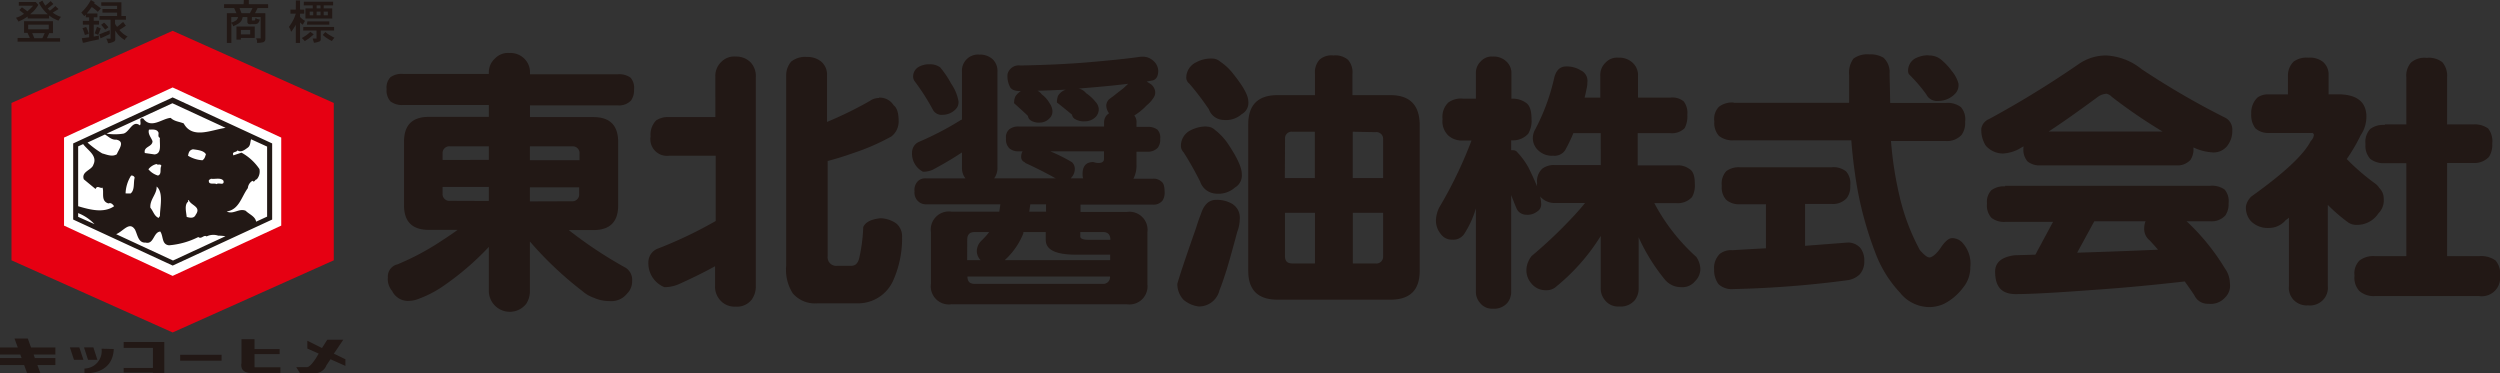 <svg xmlns="http://www.w3.org/2000/svg" viewBox="0 0 341.62 50.97"><rect x="0" y="0" width="341.62" height="50.97" fill="#333333" stroke="none"/><defs><style>.cls-1{fill:#e60012;}.cls-2{fill:#fff;}.cls-3{fill:#221815;}</style></defs><g id="レイヤー_2" data-name="レイヤー 2"><g id="content"><polygon class="cls-1" points="1.57 14.07 1.57 35.57 23.59 45.43 45.61 35.57 45.61 14.07 23.59 4.21 1.57 14.07"/><polygon class="cls-2" points="8.75 18.8 8.75 30.83 23.59 37.7 38.43 30.83 38.43 18.8 23.59 11.95 8.75 18.8"/><path class="cls-3" d="M23.59,13.31l-.15.07L10,19.6V30l13.6,6.29L37.19,30V19.6ZM36.5,20V29.6l-1.5.69h0c-.13-.73-.94-1-1.43-1.49-.91-.39-1.68.56-2.59.1,1.71-.27,2-2,2.89-3.2a1.28,1.28,0,0,1,.64-1c.25.33.36-.23.56-.18a1.61,1.61,0,0,0,.38-1.42A7,7,0,0,0,33,20.86l-1.11.37c-.23-.57.37-.35.56-.68.52.33,1-.09,1.4-.37s.32-.74.46-1.15l2.19,1M10.68,29.6v-.48a6.09,6.09,0,0,1,2.23,1.51l-2.23-1m3.66-11.25c.5.28.9.76,1.54.7,1.28.25.34,1.32.08,2-.62.39-1.37.05-2-.12a12.88,12.88,0,0,1-2-1.48l2.38-1.1m4.14,13.07c.32.65.43,1.77,1.42,1.7,1.13.29,1.05-1.43,2-1.51.45.62.16,1.77,1.2,1.88a10.85,10.85,0,0,0,4-1.13c.43.35.75-.36,1.13-.08a2.07,2.07,0,0,1,1.58-.11,7.28,7.28,0,0,1,1,.08l-7.17,3.32L15.87,32c1-.4,1.84-1.85,2.61-.57m-1.32-5A4.85,4.85,0,0,1,17.91,24a.41.41,0,0,1,.49.29c-.19.62.05,1.69-.56,2.15Zm3.2-8.72c.48,0,1.12-.11,1.31.45,0,.24-.11.57.19.68-.11.7.34,2.17-.75,2.26l-1.32-.19c-.21-.92,1.05-.81,1.05-1.62-.19-.51-.67-1-.48-1.58m1.23,6.28a2.67,2.67,0,0,1-1.31-.86,2,2,0,0,1,1.12-.72c.16.21.54-.09.65.26-.25.4.1,1.13-.46,1.32m.27,5.52-.19.27c-.61-.27-.7-.89-1.12-1.39-.11-1.13.93-1.92.85-2.9,1,.8.43,3,.46,4m3.84-1.95v-.19h.1c.3.75,1.75.88.94,2-.24.56-.86.4-1.23.29-.06-.67-.38-1.78.29-2.14Zm0-6.28c.08-.44.18-.75.67-.86.64.09,1.47.16,1.77.68-.11.29-.14.6-.48.82a4.25,4.25,0,0,1-2-.64m2.89,3.34.29-.18c.44.11,1.37-.21,1.7.29.15.73-.7.17-.94.46-.32-.23-1.18.19-1.05-.57m-3.46-7.74c-.59-.24-1.29-.27-1.76-.75-1.14.05-2.69,1.58-3.76.08-.72-.17-.17.67-.46.94-1-.78-1.42.94-2.25,1.13a7.39,7.39,0,0,1-2.3,0l9-4.15,7.27,3.36c-2,.29-4.55,1.57-5.73-.61M10.68,20l.68-.31c.61.84,2,1.58,1.4,2.81-.21.76-1.68.92-1.31,2l1.61,1.33c.22-.6.67,0,.94-.2.27.62-.29,1.86.83,2.17.38-.18.67.25.76.38-1.43,1-3.38.45-4.91,0Z"/><path class="cls-3" d="M5.79,5.22H4.7c-.13-.28-.22-.52-.3-.69H6.11c-.1.22-.2.45-.32.69M6.66,4H3.85V3.37H6.66Zm-3.37.49h.47l.32.69H2.4v.51H8.21V5.22H6.41l.32-.69h.51V2.9H3.29Zm4-2a4.23,4.23,0,0,0,.7.33,4.21,4.21,0,0,1,.34-.52,3,3,0,0,1-.68-.29,2.33,2.33,0,0,1-.44-.29L8,1.24,7.57.83a9.44,9.44,0,0,1-.75.63,4.2,4.2,0,0,1-.3-.3L6.8.94,7.3.55,6.92.15c-.23.21-.47.41-.72.62A5.44,5.44,0,0,1,5.79.08L5.31.37a5.32,5.32,0,0,0,.48.78,6.8,6.8,0,0,0,.73.8H4.13a5.08,5.08,0,0,1,.42-.38l.21-.23A4.86,4.86,0,0,0,5.24.66L4.88.27l-.06,0H2.57V.78H4.52a4.77,4.77,0,0,1-.34.37l-.44.4A9,9,0,0,0,3,1l-.36.37.64.52c-.22.15-.39.24-.51.31a4,4,0,0,1-.59.23,3,3,0,0,1,.34.52l.58-.27c.23-.13.46-.28.68-.42v.26H6.71V2.11a4.8,4.8,0,0,0,.61.42"/><path class="cls-3" d="M14.4,4.36l-.84.34.18.54L15,4.66V4.13l-.57.23m-2.83.42.52-.15c0-.17-.08-.3-.12-.43s-.11-.25-.22-.51l-.51.16a7.82,7.82,0,0,1,.33.93m1.65-1.12c-.07.21-.17.51-.31.9l.48.2.35-.87Zm1.12.39.44-.32a4.57,4.57,0,0,0-.59-.64l-.4.3a8.36,8.36,0,0,1,.55.66M13.84.79H16v.44H14v.49h2v.47h-2.4V2.7h1.51V5.22a.06.06,0,0,1,0,.06.1.1,0,0,1-.07,0h-.54a2.06,2.06,0,0,1,.15.24l.12.39a2,2,0,0,0,.85-.26.28.28,0,0,0,.13-.25V4.17a5.93,5.93,0,0,0,.37.53,3.7,3.7,0,0,0,.49.47,3.84,3.84,0,0,0,.44.3,1.14,1.14,0,0,1,.13-.25A2.89,2.89,0,0,1,17.44,5a3.73,3.73,0,0,1-.64-.42,4.37,4.37,0,0,1-.49-.48l.89-.58L16.83,3c-.14.11-.28.22-.4.33L16,3.67a2.51,2.51,0,0,1-.28-.42V2.7h1.49V2.19h-.62V.31H13.84ZM12.14.48c-.08.13-.18.27-.3.43a9.34,9.34,0,0,1-.73.81,5.58,5.58,0,0,1,.4.49L11.73,2v.37h.45v.48h-.86v.52h.86V5.1l-1,.12.14.62c.27,0,.54-.1.83-.17l1.36-.29V4.86L12.81,5V3.36h.72V2.84h-.72V2.36h.5V1.84H11.86c.13-.16.36-.45.68-.88a5.94,5.94,0,0,1,.83.66l.41-.47c-.21-.18-.52-.41-.92-.69l.08-.15L12.42,0c-.1.19-.2.34-.28.48"/><path class="cls-3" d="M34.19,4.7H32.92V4.09h1.27Zm-1.88.71h.61V5.18h1.89V3.63h-2.5Zm0-2.66a2.21,2.21,0,0,1-.71.34V2.33h.93a.83.83,0,0,1-.22.42m1.84-.95H33l-.27-.7h1.78ZM33.29.57H30.62V1.1H32l.3.7H31V5.87h.62V3.14a1,1,0,0,1,.14.18,1.79,1.79,0,0,1,.1.27l.42-.2c.11-.05.2-.11.29-.16A1.36,1.36,0,0,0,33,2.8a1.44,1.44,0,0,0,.15-.47h.65V3a.31.31,0,0,0,.22.3.94.94,0,0,0,.35,0h.35a.87.87,0,0,0,.52-.12,1,1,0,0,0,.26-.51,1.33,1.33,0,0,1-.3-.07c-.07,0-.16-.08-.29-.14a1.52,1.52,0,0,1-.05.25.14.14,0,0,1-.08.09s0,0-.11,0h-.25l0,0V2.33h1.2V5.12a.19.19,0,0,1,0,.12.14.14,0,0,1-.09,0h-.54a1.69,1.69,0,0,1,.13.3,1.82,1.82,0,0,1,0,.32,4.55,4.55,0,0,0,.78-.07.46.46,0,0,0,.36-.5V1.8H34.85l.35-.7h1.44V.57H34V0h-.68Z"/><path class="cls-3" d="M42.25,5.22c.1-.08.31-.25.62-.52l-.46-.35a5.83,5.83,0,0,1-.55.46c-.12.09-.33.22-.62.39a2.32,2.32,0,0,1,.4.42c.24-.15.45-.28.61-.4M45,4.77a4.23,4.23,0,0,1-.54-.4l-.36.41c.19.16.36.29.5.39a7.43,7.43,0,0,0,.75.44,3.12,3.12,0,0,1,.35-.45c-.3-.16-.54-.29-.7-.39m-3.57-.6h1.82v1a.13.13,0,0,1,0,.1h-.51c0,.12.09.3.16.57a2.42,2.42,0,0,0,.82-.21.34.34,0,0,0,.11-.3V4.17h1.82V3.68H41.45Zm.51-.8H45V2.92H42ZM44.8,2.09h-.57v-.5h.57Zm-1,0h-.53v-.5h.53Zm-1,0h-.48v-.5h.48Zm1-.94h-.53V.74h.53ZM41.51.74h1.23v.41h-1V2.53h3.66V1.15H44.23V.74h1.29V.24h-4Zm-1.09.57h-.73v.56h.73c-.1.29-.17.47-.2.55a4.39,4.39,0,0,1-.29.57,5.91,5.91,0,0,1-.45.69l.2.33q0,.11.12.33a9.8,9.8,0,0,0,.62-.95V5.87H41V3.06a2,2,0,0,0,.38.32c.09-.18.19-.35.3-.53a3.11,3.11,0,0,1-.38-.25,3.73,3.73,0,0,1-.3-.29V1.87h.57V1.31H41V.06h-.57Z"/><rect class="cls-3" x="24.62" y="48.48" width="5.66" height="0.81"/><polygon class="cls-3" points="7.57 48.45 7.57 47.48 4.24 47.48 3.8 46.26 1.98 46.26 2.43 47.48 0 47.48 0 48.45 2.78 48.45 2.95 48.93 0 48.93 0 49.89 3.3 49.89 3.69 50.96 5.51 50.96 5.11 49.89 7.57 49.89 7.57 48.93 4.76 48.93 4.6 48.45 7.57 48.45"/><polygon class="cls-3" points="11.4 49.17 10.11 49.17 9.55 47.47 10.84 47.47 11.4 49.17"/><polygon class="cls-3" points="13.31 49.17 12.03 49.17 11.48 47.47 12.76 47.47 13.31 49.17"/><path class="cls-3" d="M13.88,47.65a2.4,2.4,0,0,1-2.34,2.71V51s3.79.32,4-3.21v-.1Z"/><polygon class="cls-3" points="21.6 46.73 20.9 46.73 16.9 46.73 16.9 47.54 20.9 47.54 20.9 50.28 16.9 50.28 16.9 50.91 20.9 50.91 20.9 50.96 22.45 50.96 22.45 46.73 21.6 46.73"/><rect class="cls-3" x="34.47" y="47.7" width="3.74" height="0.69"/><path class="cls-3" d="M38.32,50.19H34.78V46.35H33v3.24s-.35,1.3,1.18,1.37h4.13Z"/><path class="cls-3" d="M47.2,49.09l-1.58-.76,1.29-1.91H44.72L44,47.56l-2-1v1.07l1.55.69-.37.61c-.89,1.41-1.3,1.24-1.3,1.24H40.48L41,51h2.19a1.69,1.69,0,0,0,1.41-1.07l.56-.84L47.2,50Z"/><path class="cls-3" d="M55.05,10.1H66.8V10a2.53,2.53,0,0,1,.83-2,2.46,2.46,0,0,1,2-.76,2.67,2.67,0,0,1,2,.76,2.57,2.57,0,0,1,.79,2v.15h12a2.66,2.66,0,0,1,1.73.45,2.08,2.08,0,0,1,.49,1.62,2.46,2.46,0,0,1-.41,1.51,2.24,2.24,0,0,1-1.81.67h-12V16h8.66q3.39,0,3.39,3.39v8.7q0,3.35-3.39,3.35H77.72a58.47,58.47,0,0,0,7.79,5.16,1.94,1.94,0,0,1,.87,1.77,2.34,2.34,0,0,1-.71,1.77,2.72,2.72,0,0,1-2.38,1,5.07,5.07,0,0,1-2.14-.45,4.59,4.59,0,0,1-1.55-.9A48.16,48.16,0,0,1,72.41,33v6.71a3.07,3.07,0,0,1-.53,1.84,2.86,2.86,0,0,1-5.08-1.84V33.74a38.16,38.16,0,0,1-6.51,5.54,14.87,14.87,0,0,1-2.94,1.5,4,4,0,0,1-1.69.34,2.4,2.4,0,0,1-2.07-1.35A2.51,2.51,0,0,1,53,37.89a1.7,1.7,0,0,1,1.32-1.77,35.07,35.07,0,0,0,6.06-3.24c.81-.53,1.52-1,2.15-1.47H58.59c-2.26,0-3.38-1.12-3.38-3.35v-8.7c0-2.26,1.12-3.39,3.38-3.39H66.8V14.35H55.05a2.6,2.6,0,0,1-1.69-.49,2.23,2.23,0,0,1-.53-1.69,2,2,0,0,1,.53-1.62,2.59,2.59,0,0,1,1.69-.45m5.43,11.75H66.8V20H61.53a.92.92,0,0,0-1.05,1Zm6.32,5.61V25.54H60.48v.9a.92.92,0,0,0,1.05,1ZM72.41,20v1.89h6.78V21a.92.92,0,0,0-1-1Zm5.73,7.5a.92.92,0,0,0,1-1v-.9H72.41v1.92Z"/><path class="cls-3" d="M100.53,7.73a2.77,2.77,0,0,1,2,.75,2.74,2.74,0,0,1,.75,2.07V39.09a3.09,3.09,0,0,1-.53,1.81,2.55,2.55,0,0,1-2.26,1,2.59,2.59,0,0,1-2.18-1,2.73,2.73,0,0,1-.6-1.81V36.38q-2.11,1.17-4.86,2.41a4.88,4.88,0,0,1-2.07.45,3.52,3.52,0,0,1-2.18-3.39A2,2,0,0,1,90,33.93a58.61,58.61,0,0,0,7.8-3.73V21.28H91.42a2.27,2.27,0,0,1-2.52-2.63,2.82,2.82,0,0,1,.75-2.19A2.91,2.91,0,0,1,91.42,16h6.33V10.55a2.65,2.65,0,0,1,.79-2.07,2.47,2.47,0,0,1,2-.75m19.58,5.61a2.25,2.25,0,0,1,2,1.05c.45.33.68,1.06.68,2.19a2.58,2.58,0,0,1-1,2.07,30.5,30.5,0,0,1-5.27,2.29c-1.13.4-2.27.76-3.43,1.06V35a1.17,1.17,0,0,0,1.32,1.32h1.92c.53,0,.88-.33,1.06-1a22.57,22.57,0,0,0,.56-4.29c.3-.68,1.09-1.08,2.37-1.21a4,4,0,0,1,2.15.72,2.28,2.28,0,0,1,.79,1.8A14.21,14.21,0,0,1,122,38.45a5.26,5.26,0,0,1-4.59,3h-5.72a4,4,0,0,1-3.35-1.35,6,6,0,0,1-.91-3.8v-26a2.9,2.9,0,0,1,.68-1.88,3.06,3.06,0,0,1,2.11-.64,3,3,0,0,1,2,.64,2.33,2.33,0,0,1,.79,1.88v6.36a51.88,51.88,0,0,0,5.84-2.86,2.19,2.19,0,0,1,1.24-.41"/><path class="cls-3" d="M131.45,16.35V9.8a2.2,2.2,0,0,1,2.37-2.34,2.61,2.61,0,0,1,1.8.61,2.22,2.22,0,0,1,.68,1.73V22.9a2.38,2.38,0,0,1-.45,1.47h8.43a2.16,2.16,0,0,1-.37-.19c-1.08-.6-2.27-1.2-3.58-1.81a.82.82,0,0,1-.34-.22.75.75,0,0,1-.45-.72,1.47,1.47,0,0,1,.19-.75h-.49a1.87,1.87,0,0,1-1.32-.42,1.69,1.69,0,0,1-.45-1.35,1.4,1.4,0,0,1,.45-1.24,1.94,1.94,0,0,1,1.32-.38h11.63v-.56a1.43,1.43,0,0,1,.68-1.25,1.79,1.79,0,0,1-.38-1.13,1.4,1.4,0,0,1,.31-.71,5.55,5.55,0,0,1,.64-.49c.47-.38.94-.74,1.39-1.09.27-.25.49-.45.64-.61-1.83.23-4.08.44-6.74.65a1.79,1.79,0,0,1,1,.63,5.72,5.72,0,0,1,1.28,1.17,1.67,1.67,0,0,1,.45.91,1.52,1.52,0,0,1-.41,1.16,2.07,2.07,0,0,1-1.47.61,2.37,2.37,0,0,1-1.36-.31.81.81,0,0,1-.41-.6c-.48-.4-1.14-.94-2-1.62-.05,0-.07-.07-.07-.15a2.87,2.87,0,0,1,.15-.79,1.91,1.91,0,0,1,1.09-.86c-1.43.07-2.72.12-3.88.15a1.59,1.59,0,0,1,.57.49,4,4,0,0,1,1.09,1.24,2,2,0,0,1,.37,1,1.27,1.27,0,0,1-.41,1.05,1.77,1.77,0,0,1-1.32.57,2,2,0,0,1-1.24-.3.87.87,0,0,1-.38-.61c-.45-.45-1.08-1-1.88-1.73a.49.49,0,0,1,0-.19,2.1,2.1,0,0,1,.15-.71,2.22,2.22,0,0,1,.79-.76h-.07c-.8,0-1.29-.21-1.47-.64a3.17,3.17,0,0,1-.3-1.69,1.58,1.58,0,0,1,1.77-1.17c3.64-.07,6.76-.22,9.38-.45,2.93-.25,5.12-.48,6.55-.68a4.5,4.5,0,0,1,.71-.07,2.07,2.07,0,0,1,1.51.56,1.87,1.87,0,0,1,.67,1.36c0,.7-.23,1.14-.71,1.31l-.87.16.34.22a1.5,1.5,0,0,1,.83,1.24,1.3,1.3,0,0,1-.26.8,4.27,4.27,0,0,1-.91,1A8.15,8.15,0,0,1,155,15.78a1.39,1.39,0,0,1,.3,1v.56h1.47a2.06,2.06,0,0,1,1.39.38,1.55,1.55,0,0,1,.38,1.24,1.86,1.86,0,0,1-.31,1.2,1.81,1.81,0,0,1-1.46.57h-1.47v1.77a3.9,3.9,0,0,1-.42,1.92h2.64a1.56,1.56,0,0,1,1.17.38c.3.2.45.66.45,1.39a2,2,0,0,1-.27,1.2,1.54,1.54,0,0,1-1.35.57h-9.87v1H154a2.47,2.47,0,0,1,2.79,2.79v7.08A2.47,2.47,0,0,1,154,41.58H130a2.47,2.47,0,0,1-2.79-2.79V31.71A2.47,2.47,0,0,1,130,28.92h6.55c.05-.32.1-.66.15-1H126.59a1.52,1.52,0,0,1-1.13-.42,1.6,1.6,0,0,1-.49-1.35,1.71,1.71,0,0,1,.49-1.43,1.47,1.47,0,0,1,1.13-.34h5.34a2.28,2.28,0,0,1-.48-1.47V20.83q-1.69,1.13-4,2.37a3.32,3.32,0,0,1-1.32.27,2.78,2.78,0,0,1-1.5-2.64,1.58,1.58,0,0,1,1-1.47,41.42,41.42,0,0,0,5.73-3M127,8.78a2.42,2.42,0,0,1,1.47.42,13.29,13.29,0,0,1,1.5,2.22,6.15,6.15,0,0,1,1,2.37,1.34,1.34,0,0,1-.26,1,2.47,2.47,0,0,1-1.92.9,1.33,1.33,0,0,1-1.32-.71A30.62,30.62,0,0,0,125,11.12a1.11,1.11,0,0,1-.22-.57,1.52,1.52,0,0,1,.79-1.43A3,3,0,0,1,127,8.78m5.16,26.77H134a1.8,1.8,0,0,1-.52-1.17,2,2,0,0,1,.6-1.46,10.36,10.36,0,0,0,1.09-1.21h-2c-.67,0-1,.35-1,1.06Zm18.52,3.24a.92.92,0,0,0,1-1H132.2c0,.7.34,1,1,1Zm-13.44-3.24h14.46V34.8H147q-4.09,0-4.1-2V31.71h-3.05a.28.28,0,0,0,0,.15,9.88,9.88,0,0,1-2.56,3.69m5.65-6.63v-1h-2.15c-.05.35-.1.69-.15,1Zm3.39-4.55H148a2.25,2.25,0,0,1-.07-.6c0-1,.43-1.57,1.31-1.62a.5.5,0,0,1,.19,0,2,2,0,0,0,.68.12q.75,0,.75-.57V20.68h-7.34a23.71,23.71,0,0,1,2.94,1.47,1.19,1.19,0,0,1,.41.9,1.75,1.75,0,0,1-.26.94,2.52,2.52,0,0,1-.3.38m1.31,7.34v.6c0,.31.39.46,1.17.46h2.94c0-.71-.34-1.06-1-1.06Z"/><path class="cls-3" d="M166.17,27.31a4.17,4.17,0,0,1,2.11.49,2.19,2.19,0,0,1,1.13,2.14,5,5,0,0,1-.34,1.73q-.82,3.09-1.43,5.12c-.42,1.33-.76,2.29-1,2.87a2.88,2.88,0,0,1-2.83,2.22,3.94,3.94,0,0,1-2.11-.94,3.19,3.19,0,0,1-.82-2.15c.27-1,1.13-3.58,2.56-7.64.22-.73.45-1.37.67-1.92q.61-1.92,2.07-1.92m-1.31-10a1.58,1.58,0,0,1,1.16.45,8.16,8.16,0,0,1,1.66,1.73c1.36,2,2,3.39,2,4.3a1.92,1.92,0,0,1-.94,1.84,3.4,3.4,0,0,1-2.6.83A2.4,2.4,0,0,1,164,24.82a44.72,44.72,0,0,0-2.26-4,1.27,1.27,0,0,1-.37-.87,2.36,2.36,0,0,1,1.31-2.14,4.68,4.68,0,0,1,2.23-.53M165.57,8a1.73,1.73,0,0,1,1.21.45,7.47,7.47,0,0,1,1.69,1.58c1.41,1.76,2.11,3,2.11,3.84a1.74,1.74,0,0,1-.9,1.73,3.25,3.25,0,0,1-2.49.79,2.18,2.18,0,0,1-2-1.46q-1.36-2-2.68-3.51a1.06,1.06,0,0,1-.41-.75,2.34,2.34,0,0,1,1.32-2.14A4.29,4.29,0,0,1,165.57,8m9,5h5.12V10.1a2.57,2.57,0,0,1,.6-1.92,2.42,2.42,0,0,1,1.92-.6,2.67,2.67,0,0,1,2,.6,2.57,2.57,0,0,1,.6,1.92V13H190q3.94,0,4,4V37c0,2.64-1.32,3.95-4,3.95H174.57c-2.66,0-4-1.31-4-3.95V17q0-4,4-4m1,11.33h4.1V18H176.6a.9.9,0,0,0-1,1ZM179.69,36V29.08h-4.1V35c0,.7.34,1,1,1Zm5.16-18v6.33H189V19.06a.92.92,0,0,0-1.05-1Zm3.09,18A.93.93,0,0,0,189,35V29.08h-4.14V36Z"/><path class="cls-3" d="M214,9.08a3.6,3.6,0,0,1,2,.53,1.57,1.57,0,0,1,.91,1.66,3.26,3.26,0,0,1-.12.9c-.07.4-.16.79-.26,1.17h2.15V10.4a2.32,2.32,0,0,1,.71-1.84,2.16,2.16,0,0,1,1.77-.68,2.65,2.65,0,0,1,1.92.68,2.28,2.28,0,0,1,.75,1.84v2.94h4.41a2.4,2.4,0,0,1,1.84.52,2.55,2.55,0,0,1,.49,1.81,3.47,3.47,0,0,1-.37,1.85,2.44,2.44,0,0,1-2,.67h-4.41V22.6h5.27a2.67,2.67,0,0,1,1.85.53c.45.27.68.93.68,1.95a3.22,3.22,0,0,1-.38,1.85,2.63,2.63,0,0,1-2.15.83h-3a26.55,26.55,0,0,0,5.73,7.34,3.07,3.07,0,0,1,.56,1.62,2.32,2.32,0,0,1-.71,1.69,2.23,2.23,0,0,1-1.92.83,2.85,2.85,0,0,1-2.23-1.05A26,26,0,0,1,224,32.61a1.59,1.59,0,0,0-.08-.18v6.92a2.61,2.61,0,0,1-.52,1.66,2.51,2.51,0,0,1-2.15.87A2.24,2.24,0,0,1,219.3,41a2.4,2.4,0,0,1-.56-1.66V32.24a27.77,27.77,0,0,1-6,6.85,2,2,0,0,1-1.47.57,2.5,2.5,0,0,1-2.07-1,2.72,2.72,0,0,1-.6-2.07,3.23,3.23,0,0,1,.71-1.62A62.87,62.87,0,0,0,214.59,30c.68-.71,1.36-1.46,2-2.26h-4.07a2.56,2.56,0,0,1-1.81-.64,1.33,1.33,0,0,1-.26-.27,4.55,4.55,0,0,1,.15,1.06,1.1,1.1,0,0,1-.53,1,2.13,2.13,0,0,1-1.54.45,1.42,1.42,0,0,1-1.32-.91c-.25-.6-.49-1.19-.71-1.77V39.81a2.41,2.41,0,0,1-.49,1.54,2.37,2.37,0,0,1-2,.83,2.08,2.08,0,0,1-1.8-.83,2.22,2.22,0,0,1-.53-1.54V28.47A13.31,13.31,0,0,1,200.06,32a1.8,1.8,0,0,1-1.62.75A1.82,1.82,0,0,1,196.9,32a2.85,2.85,0,0,1-.68-1.92,4.23,4.23,0,0,1,.45-1.73,58.43,58.43,0,0,0,4.41-9.15h-1.17a2.77,2.77,0,0,1-2-.68,2.71,2.71,0,0,1-.79-2.26,2.7,2.7,0,0,1,.79-2.25,2.89,2.89,0,0,1,2-.53h1.77V10.1a2.17,2.17,0,0,1,.68-1.73A2,2,0,0,1,204,7.73a2.5,2.5,0,0,1,1.81.64,2.13,2.13,0,0,1,.72,1.73v3.39a3.08,3.08,0,0,1,2,.56q.75.5.75,2.22a3.41,3.41,0,0,1-.45,2,2.8,2.8,0,0,1-2.33.9v1.36a.87.87,0,0,1,.26,0,.71.71,0,0,1,.6.3,10.39,10.39,0,0,1,1.47,2c.5,1,.9,1.89,1.21,2.64a1.82,1.82,0,0,1,0-.42,2.36,2.36,0,0,1,.71-2,2.63,2.63,0,0,1,1.81-.49h6.18V18.19H215a21,21,0,0,1-1.13,2.34,1.73,1.73,0,0,1-1.62.75,2.71,2.71,0,0,1-2.07-.75,2.26,2.26,0,0,1-.72-1.77,2.38,2.38,0,0,1,.23-.9,28.27,28.27,0,0,0,2.71-7.31c.28-1,.81-1.47,1.62-1.47"/><path class="cls-3" d="M236.9,14.05h15.78c0-1.23,0-2.49,0-3.8A3.25,3.25,0,0,1,253.28,8a3.22,3.22,0,0,1,2.15-.57,3.43,3.43,0,0,1,1.95.46,2.69,2.69,0,0,1,.83,2.18l.08,4h7.6a3,3,0,0,1,2.07.57,2.54,2.54,0,0,1,.57,2,2.78,2.78,0,0,1-.49,1.8,2.69,2.69,0,0,1-2.15.83H258.4a49.55,49.55,0,0,0,1.32,8.17,29.46,29.46,0,0,0,2.63,6.74c.58.65,1,1,1.32,1s1-.49,1.62-1.47q.82-1.17,1.47-1.17a1.93,1.93,0,0,1,1.54.79,4.23,4.23,0,0,1,.94,3.17,4.33,4.33,0,0,1-1,2.82,7.51,7.51,0,0,1-2.56,2.18,4.78,4.78,0,0,1-2.19.46A5.15,5.15,0,0,1,259.64,40a16.33,16.33,0,0,1-3.42-5.57,48.34,48.34,0,0,1-2.75-10.77c-.2-1.38-.37-2.87-.49-4.48H236.9a3.07,3.07,0,0,1-2-.6,2.63,2.63,0,0,1-.64-2,2.36,2.36,0,0,1,.64-2,3,3,0,0,1,2-.57m.87,8.85h12.5a2.72,2.72,0,0,1,2,.57,2.45,2.45,0,0,1,.56,1.92,2.59,2.59,0,0,1-.45,1.69,2.52,2.52,0,0,1-2.07.83h-3.65v5.72l5.87-.45a2.25,2.25,0,0,1,1.69.75,2.74,2.74,0,0,1,.53,1.77,2.59,2.59,0,0,1-.64,1.85,3,3,0,0,1-1.73.79A139.93,139.93,0,0,1,236.9,39.5a2.67,2.67,0,0,1-2.07-.67,3.25,3.25,0,0,1-.6-2,2.71,2.71,0,0,1,.75-2.11,2.44,2.44,0,0,1,1.77-.53c1.53-.1,3.05-.18,4.56-.26V27.91h-3.54a2.64,2.64,0,0,1-1.88-.6,2.47,2.47,0,0,1-.61-1.92,2.5,2.5,0,0,1,.61-2,2.81,2.81,0,0,1,1.88-.53M263.52,7.58a2.56,2.56,0,0,1,1.77.6,8.28,8.28,0,0,1,1.43,1.54,4.37,4.37,0,0,1,.9,1.7,1.69,1.69,0,0,1-.33,1.24,3.13,3.13,0,0,1-2.45,1.13,1.61,1.61,0,0,1-1.62-.9,21.44,21.44,0,0,0-2.3-2.68.69.69,0,0,1-.18-.41A1.92,1.92,0,0,1,261.68,8a3.91,3.91,0,0,1,1.84-.45"/><path class="cls-3" d="M287.84,7.58a8.39,8.39,0,0,1,4.82,1.88,108.43,108.43,0,0,0,11.48,6.66,1.81,1.81,0,0,1,.9,1.62,3.3,3.3,0,0,1-.71,2.22,2.37,2.37,0,0,1-1.92.87,7.15,7.15,0,0,1-2.68-.68v.08a2.58,2.58,0,0,1-.41,1.62,2.39,2.39,0,0,1-1.92.75H278.84a2.62,2.62,0,0,1-1.77-.53,2.43,2.43,0,0,1-.57-1.84V20c-.22.13-.44.25-.64.38a5.5,5.5,0,0,1-2.14.6,3.15,3.15,0,0,1-2.38-1.09,4.07,4.07,0,0,1-.6-2.3,1.71,1.71,0,0,1,1.06-1.32,133.91,133.91,0,0,0,12.27-7.53,6.56,6.56,0,0,1,3.77-1.16M274,25.39h28a2.94,2.94,0,0,1,2,.52,2.43,2.43,0,0,1,.53,1.85,2.66,2.66,0,0,1-.45,1.69,2.52,2.52,0,0,1-2,.79h-3.28a30.1,30.1,0,0,1,5.23,6.44,3.57,3.57,0,0,1,.68,2,2.26,2.26,0,0,1-.68,2,2.63,2.63,0,0,1-2.26.83,2,2,0,0,1-1.92-1.17c-.4-.6-.84-1.23-1.31-1.88q-6.53.75-12.54,1.16c-5.07.38-8.59.57-10.54.57s-2.83-1-2.83-3.09c0-1.23.89-2,2.68-2.22l2.82-.08,2.41-4.48H274a2.78,2.78,0,0,1-1.88-.56,2.48,2.48,0,0,1-.6-1.92,2.3,2.3,0,0,1,.6-1.85,2.81,2.81,0,0,1,1.88-.52m5.95-7.5h15.55a72,72,0,0,1-6.93-4.74,1.44,1.44,0,0,0-.71-.42,2.29,2.29,0,0,0-1.13.38c-2.54,1.88-4.8,3.48-6.78,4.78m15,16.23q-.56-.67-1.2-1.35A2,2,0,0,1,293,31.3a2.87,2.87,0,0,1,.18-1.06h-7l-2.34,4.29q5.81-.18,11.07-.41"/><path class="cls-3" d="M315.41,7.88a2.91,2.91,0,0,1,2,.56,2.26,2.26,0,0,1,.79,1.81v2.64h1.62c2.23.1,3.41,1,3.54,2.78a4.56,4.56,0,0,1-.79,2.83,23.63,23.63,0,0,1-1.89,3.23,29.68,29.68,0,0,0,3.88,3.35,2.13,2.13,0,0,1,.57.61,2,2,0,0,1,.6,1.46,2.48,2.48,0,0,1-.72,2,3.47,3.47,0,0,1-3,1.58,2,2,0,0,1-1.13-.33A23.36,23.36,0,0,1,318.09,28V39.09a2.37,2.37,0,0,1-.76,2,2.46,2.46,0,0,1-1.92.64,2.5,2.5,0,0,1-1.88-.64,2.37,2.37,0,0,1-.75-2V29.75a4.43,4.43,0,0,1-.45.34A3,3,0,0,1,310,31.15a3.19,3.19,0,0,1-2.48-1,2.74,2.74,0,0,1-.61-2,2.47,2.47,0,0,1,.76-1.32c4.46-3.18,7.16-5.71,8.09-7.56a1.3,1.3,0,0,0,.42-.79.27.27,0,0,0-.31-.31H310a2.6,2.6,0,0,1-1.81-.64,3,3,0,0,1-.56-2,2.86,2.86,0,0,1,.87-2.22,2.43,2.43,0,0,1,1.5-.41h2.64V10.25a2.67,2.67,0,0,1,.79-1.84,3,3,0,0,1,2-.53M325.88,17h2.94V10.55a2.69,2.69,0,0,1,.64-2,2.78,2.78,0,0,1,2.14-.64,2.94,2.94,0,0,1,2.15.6,2.84,2.84,0,0,1,.64,2.07V17h3.54a3.14,3.14,0,0,1,2.07.56,2.82,2.82,0,0,1,.56,2.07,3,3,0,0,1-.45,1.81,2.73,2.73,0,0,1-2.18.83h-3.54V35h4.4a3.36,3.36,0,0,1,2.23.6,2.72,2.72,0,0,1,.6,2.07,2.5,2.5,0,0,1-2.83,2.79H324.52a3,3,0,0,1-2.1-.68,2.63,2.63,0,0,1-.68-2.11,2.49,2.49,0,0,1,.68-2.07,3.1,3.1,0,0,1,2.1-.6h4.3V22.3h-2.94a3,3,0,0,1-2-.6,2.64,2.64,0,0,1-.64-2,2.6,2.6,0,0,1,.64-2.07,3,3,0,0,1,2-.56"/></g></g></svg>